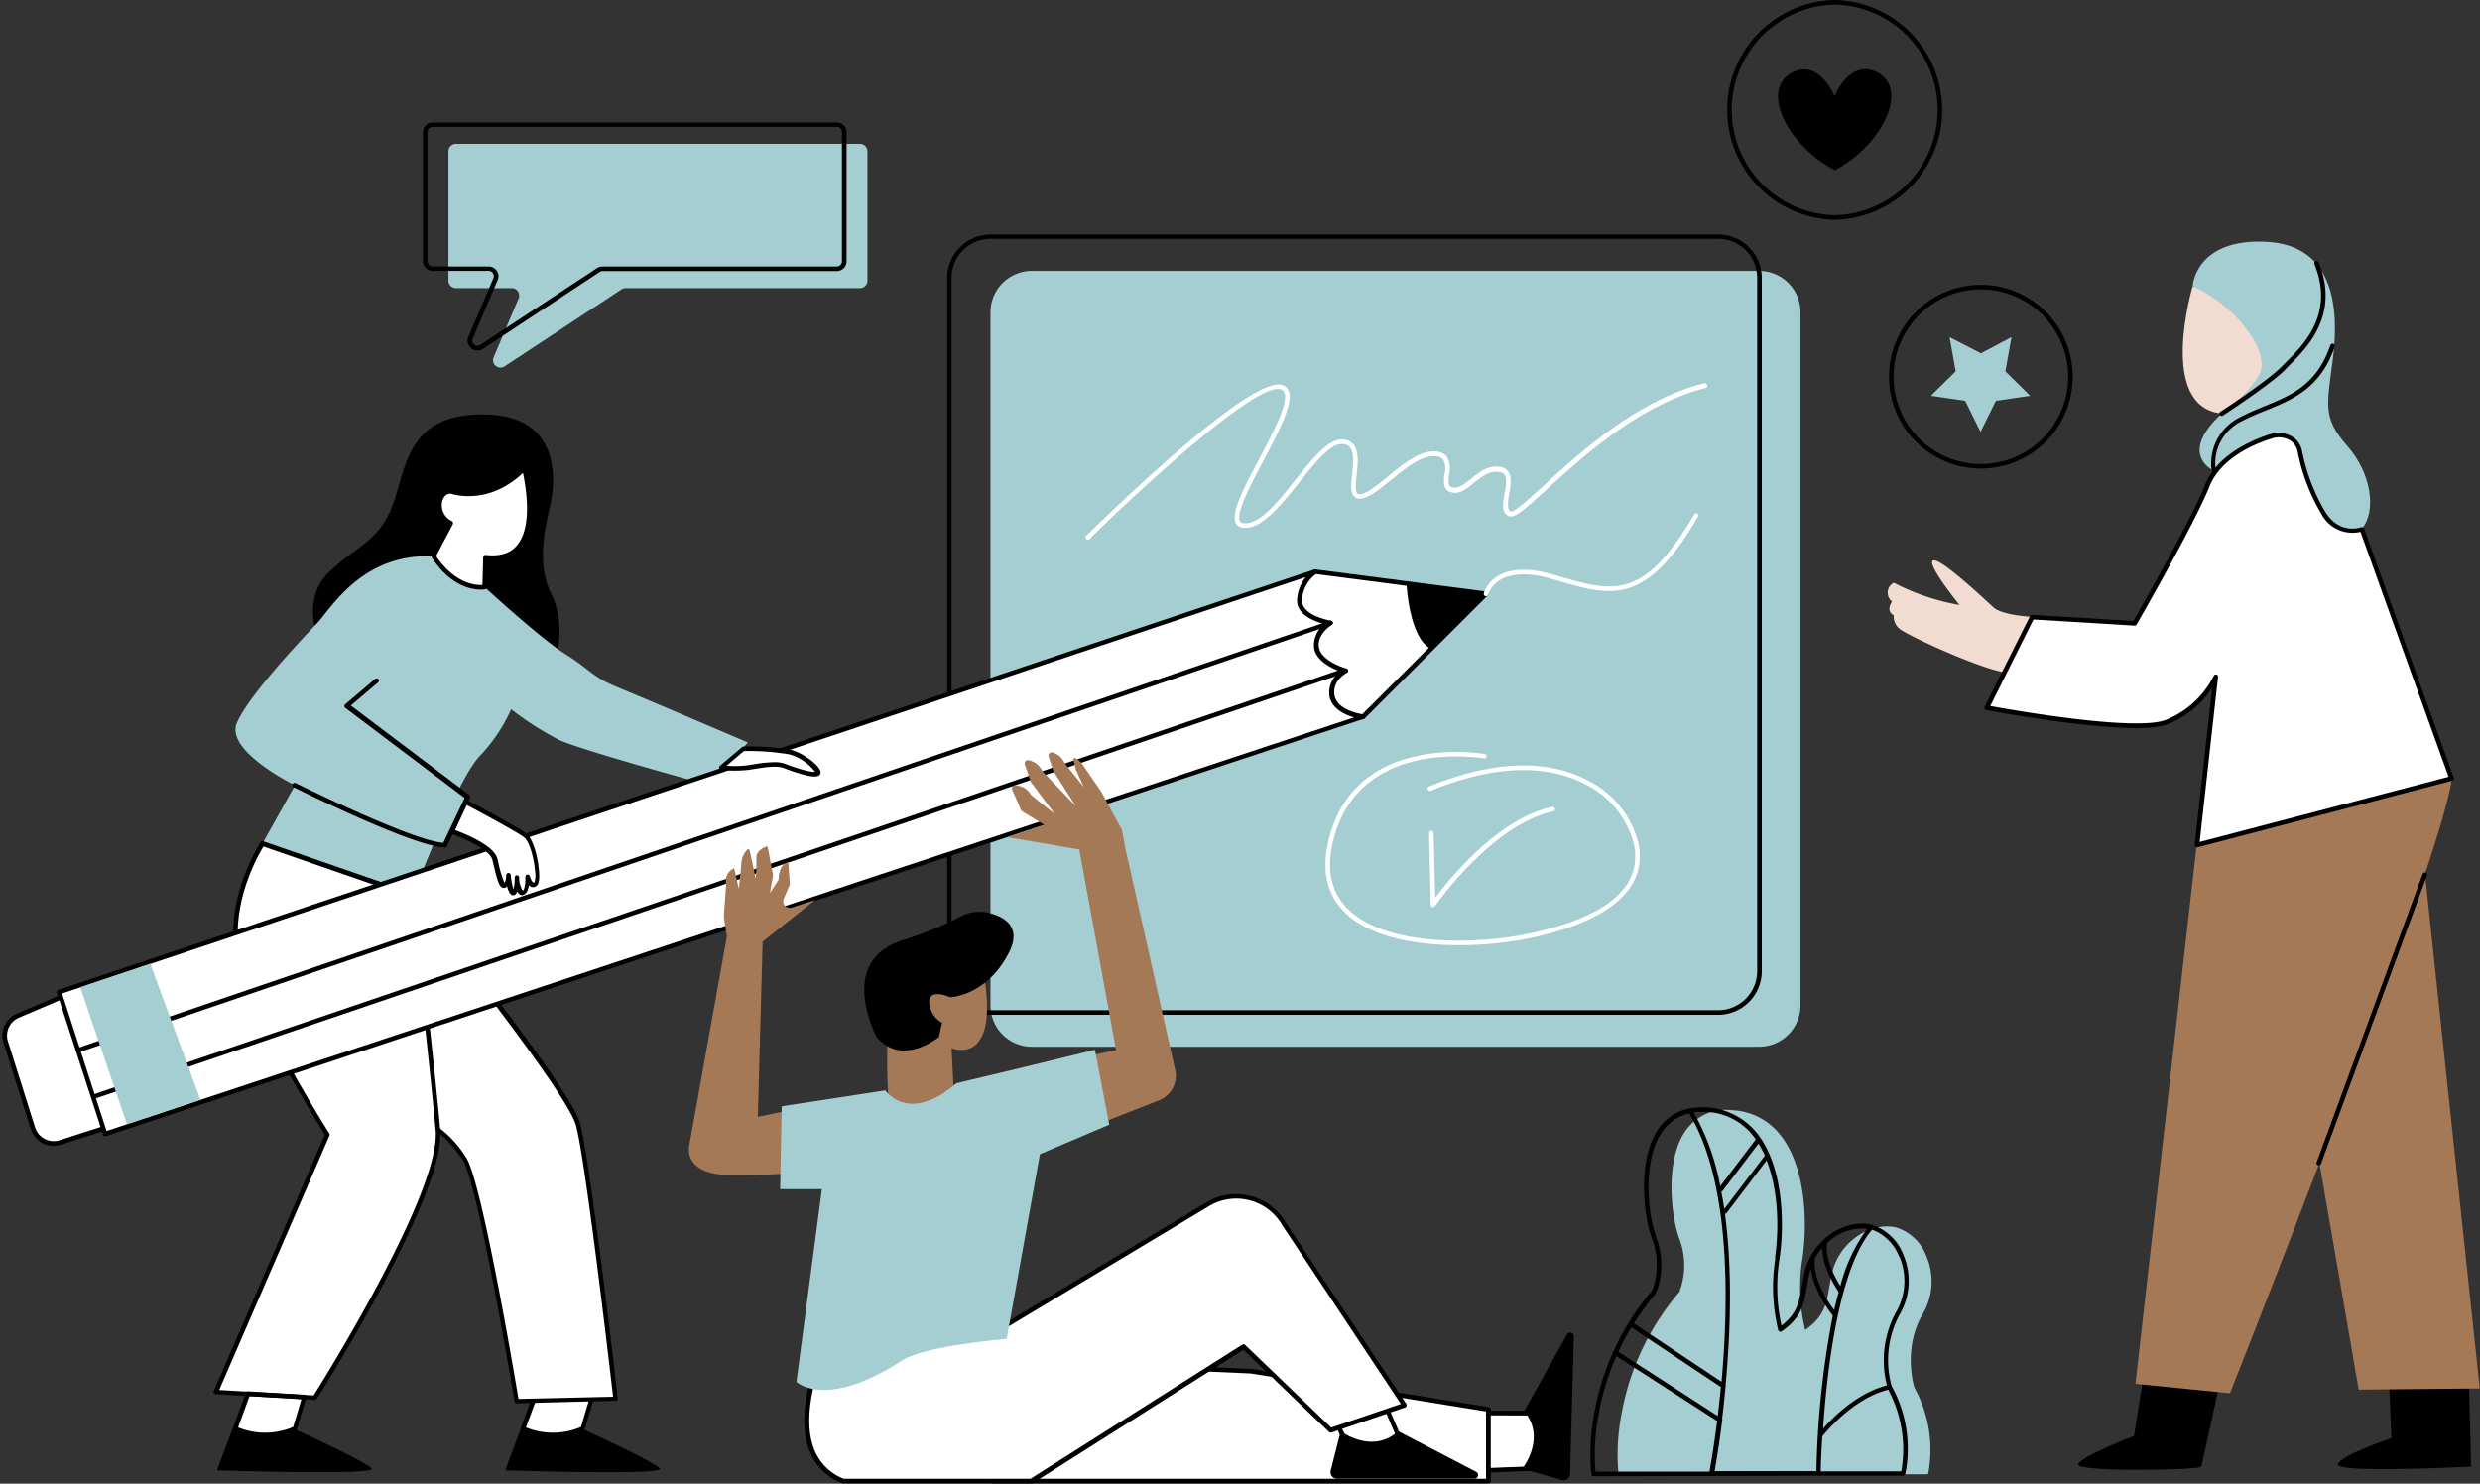 <svg xmlns="http://www.w3.org/2000/svg" xmlns:xlink="http://www.w3.org/1999/xlink" preserveAspectRatio="xMidYMid meet" version="1.0" viewBox="-0.4 0.0 405.0 242.3" zoomAndPan="magnify" style="fill: rgb(0, 0, 0);" original_string_length="22045"><rect x="-0.4" y="0.0" width="405.0" height="242.3" fill="#333333" stroke="none"/><g data-name="Layer 2"><g id="__id236_sl0hhy36ac"><path d="M96.33,228.8l-1.49,4.93c-2.89,2.14-10.23.74-10.23.74l2-5.95Zm-48.88,5.63,2-6.07-9.32-.66-2,5.54C39.88,235.86,47.45,234.43,47.45,234.43Z" style="fill: rgb(255, 255, 255);"/></g><g id="__id237_sl0hhy36ac"><path d="M362.07,225.94s-2.79,13-3,13.58-20.46.93-20.09-.37,9.12-4.65,9.12-4.65l1.49-9.49Zm27.7.19.37,8.74s-8.37,2.79-8.75,4.28,21.77.37,21.77.37l-.37-13.77Z" style="fill: inherit;"/></g><g id="__id238_sl0hhy36ac"><path d="M141.26,24.7V45.84A1.22,1.22,0,0,1,140,47.05H101.77a1.22,1.22,0,0,0-.67.2L82,59.83a1.21,1.21,0,0,1-1.78-1.49l4.07-9.6a1.22,1.22,0,0,0-1.12-1.69H74.05a1.22,1.22,0,0,1-1.22-1.21V24.7a1.22,1.22,0,0,1,1.22-1.21h66A1.22,1.22,0,0,1,141.26,24.7Z" style="fill: rgb(164, 206, 209);"/></g><g id="__id239_sl0hhy36ac"><path d="M327,109.82c-4.61-.83-15.07-5.72-16.75-6.83a2.61,2.61,0,0,1-1.39-2.52c-1.4-.69-.28-2.23-.28-2.23a1.83,1.83,0,0,1,.28-3.07,37.16,37.16,0,0,0,10.74,3.63s-5.44-6.7-4.32-7.26,8.51,6.42,9.9,7.68,6.28,1.53,6.28,1.53Z" style="fill: rgb(242, 220, 209);"/></g><g id="__id240_sl0hhy36ac"><path d="M384.79,226.94l-6.41-37c-7.75,20.32-14.61,37.59-14.61,37.59L348.33,226l10-88L400,127.13c-.33,2.81-2.15,8.94-4.8,16.84l.43-1.12,8.93,83.9Z" style="fill: rgb(165, 121, 86);"/></g><g id="__id241_sl0hhy36ac"><path d="M361.16,76.89s-4.18-1.81-1.39-6.28,8.09-5.86,8.65-10.88-10.75-13-10.75-13,.42-7.81,12-7.25,11.86,11.72,10.89,19.25-1.68,9.49,2.37,14.1,4.74,10.74,2.37,13.53S374.84,90,374.84,90l-9.49-3.07Z" style="fill: rgb(164, 206, 209);"/></g><g id="__id242_sl0hhy36ac"><path d="M312.23,226.61a21,21,0,0,1,2.31,13.79l-.08.36H303.39v.1H263.94l-.05-.4a34.65,34.65,0,0,1,.52-9.56A41.9,41.9,0,0,1,273.84,211a12.18,12.18,0,0,0,0-8.72c-1.35-3.67-2.45-13,1.19-17.84a8,8,0,0,1,7.45-3.13,10.57,10.57,0,0,1,7.83,4c4.13,5.11,4.54,14.14,3.63,20.31a29.17,29.17,0,0,0,.46,11.57c3.1-2.15,3.47-4.27,3.94-7,.14-.81.28-1.65.51-2.55,1.19-4.78,6.17-8.2,10.44-7.18a7.74,7.74,0,0,1,4.9,4.67,10.49,10.49,0,0,1-.62,9.51C310.39,220.07,312.06,226.06,312.23,226.61Z" style="fill: rgb(164, 206, 209);"/></g><g id="__id243_sl0hhy36ac"><path d="M286.87,170.94H168.1a6.75,6.75,0,0,1-6.75-6.75V51a6.76,6.76,0,0,1,6.75-6.76H286.87A6.76,6.76,0,0,1,293.63,51V164.19A6.76,6.76,0,0,1,286.87,170.94Z" style="fill: rgb(164, 206, 209);"/></g><g id="__id244_sl0hhy36ac"><path d="M280.18,165.73H161.41a7.13,7.13,0,0,1-7.13-7.12V45.41a7.13,7.13,0,0,1,7.13-7.12H280.18a7.13,7.13,0,0,1,7.13,7.12v113.2A7.13,7.13,0,0,1,280.18,165.73ZM161.41,39A6.38,6.38,0,0,0,155,45.41v113.2a6.38,6.38,0,0,0,6.38,6.37H280.18a6.39,6.39,0,0,0,6.38-6.37V45.41A6.39,6.39,0,0,0,280.18,39Z" style="fill: inherit;"/></g><g id="__id245_sl0hhy36ac"><path d="M18.83,183.57l-9.37,3A3.54,3.54,0,0,1,5,184.27L.54,170.2a3.56,3.56,0,0,1,2-4.34l8.72-3.71Z" style="fill: rgb(255, 255, 255);"/></g><g id="__id246_sl0hhy36ac"><path d="M8.37,187.13a4,4,0,0,1-1.8-.44,3.91,3.91,0,0,1-1.94-2.31L.19,170.31a3.91,3.91,0,0,1,2.2-4.8l8.72-3.71a.39.39,0,0,1,.3,0,.4.4,0,0,1,.2.22l7.57,21.42a.33.33,0,0,1,0,.29.35.35,0,0,1-.22.19l-9.36,3A3.87,3.87,0,0,1,8.37,187.13ZM11,162.65,2.69,166.2A3.17,3.17,0,0,0,.9,170.08l4.44,14.08A3.16,3.16,0,0,0,6.92,186a3.11,3.11,0,0,0,2.43.2l9-2.89Z" style="fill: inherit;"/></g><g id="__id247_sl0hhy36ac"><path d="M214.37,93.36,242.28,97l-20.09,20.09-16.75,2,.84-19.81Z" style="fill: rgb(255, 255, 255);"/></g><g id="__id248_sl0hhy36ac"><path d="M205.44,119.41a.39.39,0,0,1-.25-.1.36.36,0,0,1-.12-.29l.83-19.82a.39.39,0,0,1,.16-.28l8.09-5.87a.42.42,0,0,1,.27-.06l27.91,3.62a.37.37,0,0,1,.3.26.34.34,0,0,1-.09.38l-20.09,20.09a.39.39,0,0,1-.22.11l-16.74,2Zm1.21-20-.81,19.19L222,116.72l19.47-19.46-27-3.51Z" style="fill: inherit;"/></g><g id="__id249_sl0hhy36ac"><path d="M51.4,103.68s-2.52-6,2-10.32,8.09-4.89,10.33-10.89,2.23-14.93,14.93-14.79,11.72,11,10.74,15.07-2.09,9.77.28,14.38,1.39,12.69-2.09,13.25S51.4,103.68,51.4,103.68Z" style="fill: inherit;"/></g><g id="__id250_sl0hhy36ac"><path d="M90,234.75a12.6,12.6,0,0,1-5.16-1.1.38.38,0,0,1-.18-.47l2.09-5.72a.34.34,0,0,1,.37-.24l9.21.56a.36.36,0,0,1,.29.15.43.43,0,0,1,0,.33l-1.53,5.16a.38.38,0,0,1-.2.23A11.57,11.57,0,0,1,90,234.75Zm-4.52-1.64a11.69,11.69,0,0,0,9-.07l1.35-4.54L87.38,228Z" style="fill: inherit;"/></g><g id="__id251_sl0hhy36ac"><path d="M67,146.24s25.31,31.4,27,37.35,6.14,44.84,6.14,44.84L84,228.8s-6-35.91-8.55-39.63-4.28-4.65-4.28-4.65l-14-30.32Z" style="fill: rgb(255, 255, 255);"/></g><g id="__id252_sl0hhy36ac"><path d="M84,229.17a.38.38,0,0,1-.37-.31c-.06-.36-6-35.86-8.49-39.47s-4.14-4.53-4.16-4.54a.41.41,0,0,1-.15-.17l-14-30.33a.38.38,0,0,1,.11-.45l9.86-8a.39.39,0,0,1,.27-.08.4.4,0,0,1,.26.14c1,1.28,25.37,31.52,27,37.48s6,43.31,6.15,44.89a.34.34,0,0,1-.09.29.37.37,0,0,1-.27.13L84,229.17ZM71.41,184.26A17.7,17.7,0,0,1,75.7,189c2.52,3.6,7.93,35.65,8.57,39.46l15.45-.36c-.48-4.17-4.52-38.84-6.08-44.37S69.53,150,67,146.77l-9.34,7.53Z" style="fill: inherit;"/></g><g id="__id253_sl0hhy36ac"><path d="M78.74,95.87s9.07,8.37,13.26,11,4.19,3.63,8.65,5.45,21.07,8.93,21.07,8.93-4.46,5.72-9.35,6.14c0,0-18.14-5-21.49-6.56a51.26,51.26,0,0,1-7.81-5,26.85,26.85,0,0,1-5.16,7.68c-3.77,4-10.89,22.74-10.89,22.74l-24.55-8.51,5.3-9.49s-11.44-5.58-9.49-10.18,11.16-14.24,13.26-16.47,7.25-11.3,18.83-10.74C70.37,90.85,72.88,96.15,78.74,95.87Z" style="fill: rgb(164, 206, 209);"/></g><g id="__id254_sl0hhy36ac"><path d="M67,146.24s3.17,27.68,4.1,38.28S51,228.24,51,228.24l-16.18-.93,18.23-42S41.54,167,38.74,157.36s3.73-19.63,3.73-19.63Z" style="fill: rgb(255, 255, 255);"/></g><g id="__id255_sl0hhy36ac"><path d="M51,228.62h0l-16.18-.93a.38.38,0,0,1-.3-.18.4.4,0,0,1,0-.35L52.65,185.3c-1.17-1.87-11.63-18.72-14.27-27.84-2.8-9.72,3.71-19.83,3.77-19.93a.37.37,0,0,1,.44-.15l24.56,8.51a.4.4,0,0,1,.25.31c0,.28,3.17,27.8,4.09,38.29s-19.29,42.6-20.15,43.95A.38.38,0,0,1,51,228.62ZM35.4,227l15.42.89c1.69-2.69,20.8-33.36,19.92-43.31s-3.75-35.32-4.06-38l-24.05-8.34c-1,1.59-6,10.51-3.52,19.07,2.74,9.52,14.16,27.63,14.28,27.82a.39.39,0,0,1,0,.35Z" style="fill: inherit;"/></g><g id="__id256_sl0hhy36ac"><path d="M85.16,76.47S89.49,92.24,78.88,91l-.14,4.88s-4.46.84-8.37-5l2.79-5.44a3.25,3.25,0,0,1-1.81-3.21c.28-2.24,2-2,2-2S79.3,82.47,85.16,76.47Z" style="fill: rgb(255, 255, 255);"/></g><g id="__id257_sl0hhy36ac"><path d="M78.11,96.29c-1.46,0-4.93-.55-8-5.24a.38.38,0,0,1,0-.37l2.62-5.12A3.53,3.53,0,0,1,71,82.15a2.66,2.66,0,0,1,1-1.9,2,2,0,0,1,1.43-.38c.31.11,5.93,2.09,11.54-3.66a.39.39,0,0,1,.36-.1.41.41,0,0,1,.27.27c.1.37,2.47,9.19-1,13.17a5.94,5.94,0,0,1-5.32,1.85l-.13,4.48a.37.37,0,0,1-.31.36A3.83,3.83,0,0,1,78.11,96.29Zm-7.3-5.47c3.15,4.6,6.56,4.77,7.57,4.71L78.51,91a.37.37,0,0,1,.13-.28.38.38,0,0,1,.29-.09c2.25.27,4-.25,5.07-1.55,2.67-3.09,1.43-9.77,1-11.85-5.73,5.43-11.56,3.46-11.78,3.39a1.36,1.36,0,0,0-.81.25,2,2,0,0,0-.65,1.39,2.87,2.87,0,0,0,1.6,2.83.37.37,0,0,1,.2.21.44.44,0,0,1,0,.3Z" style="fill: inherit;"/></g><g id="__id258_sl0hhy36ac"><path d="M43,234.75a12.66,12.66,0,0,1-5.16-1.1.38.38,0,0,1-.18-.47l2.09-5.72a.34.34,0,0,1,.38-.24l9.2.56a.36.36,0,0,1,.29.15.39.39,0,0,1,0,.33l-1.53,5.16a.35.35,0,0,1-.2.23A11.54,11.54,0,0,1,43,234.75Zm-4.52-1.64a11.69,11.69,0,0,0,9-.07l1.35-4.54L40.35,228Z" style="fill: inherit;"/></g><g id="__id259_sl0hhy36ac"><path d="M94.59,233.31s11.91,5.39,12.76,6.53-25.25.28-25.25.28l2.55-6.81A11.59,11.59,0,0,0,94.59,233.31Zm-57,0-2.56,6.81s26.11.85,25.26-.28-12.77-6.53-12.77-6.53A11.57,11.57,0,0,1,37.63,233.31Z" style="fill: inherit;"/></g><g id="__id260_sl0hhy36ac"><path d="M214.37,93.36a6.07,6.07,0,0,0-2.51,4.46c-.28,3.07,5,3.91,5,3.91s-2.79,1.68-2.23,4.19,4.75,3.62,4.75,3.62-2.8,1.4-2.24,4.19,5,3.35,5,3.35L16.79,185.17,9.26,162Z" style="fill: rgb(255, 255, 255);"/></g><g id="__id261_sl0hhy36ac"><path d="M16.79,185.55a.53.53,0,0,1-.17,0,.39.39,0,0,1-.18-.22L8.9,162.13a.38.38,0,0,1,.24-.48L214.25,93a.38.38,0,0,1,.32.68,5.75,5.75,0,0,0-2.34,4.18c-.24,2.68,4.66,3.49,4.71,3.5a.36.36,0,0,1,.31.3.38.38,0,0,1-.17.39s-2.55,1.57-2.06,3.79,4.43,3.33,4.47,3.34a.37.37,0,0,1,.07.7c-.1.05-2.52,1.31-2,3.78s4.66,3,4.7,3a.37.37,0,0,1,.33.33.36.36,0,0,1-.26.39L16.91,185.53Zm-7.06-23.3L17,184.7l203.73-67.54c-1.44-.42-3.56-1.36-4-3.36a4.16,4.16,0,0,1,1.75-4.14c-1.29-.47-3.8-1.63-4.26-3.66a4.28,4.28,0,0,1,1.71-4.08c-1.56-.39-4.74-1.52-4.5-4.13a6.52,6.52,0,0,1,1.4-3.54Z" style="fill: inherit;"/></g><g id="__id262_sl0hhy36ac"><path d="M75.58,130.94s8.19,4.28,9.77,5.49,2.51,7.44,1.67,8-1.3-1.21-1.3-1.21.09,2.42-.74,2.6-1-2.51-1-2.51,0,2.51-.55,2.51-.84-2.88-.84-2.88,0,1.4-.56,1.67-1-2-1.58-4.27-7.07-4.56-7.07-4.56Z" style="fill: rgb(255, 255, 255);"/></g><g id="__id263_sl0hhy36ac"><path d="M84.89,146.21a.68.68,0,0,1-.44-.16,1.33,1.33,0,0,1-.38-.48c-.22.63-.54.63-.67.63s-.62,0-1-1.47a.85.85,0,0,1-.28.22.61.61,0,0,1-.51,0c-.57-.27-.89-1.52-1.45-3.89l-.16-.65c-.41-1.74-5.06-3.69-6.82-4.29a.39.39,0,0,1-.23-.21.35.35,0,0,1,0-.3l2.23-4.84a.35.35,0,0,1,.22-.19.35.35,0,0,1,.3,0c.33.17,8.23,4.31,9.82,5.52,1.43,1.09,2.19,5.26,2.13,7.16,0,.79-.18,1.25-.48,1.45a.88.88,0,0,1-.83.12,1.34,1.34,0,0,1-.37-.25c-.11.72-.37,1.45-1,1.58ZM84,142.94a.38.38,0,0,1,.38.35,4,4,0,0,0,.58,2.17c.26-.06.48-1.14.44-2.23a.37.37,0,0,1,.73-.11c.1.38.36.95.59,1a.18.18,0,0,0,.15,0,4.07,4.07,0,0,0,.1-1.93c-.18-2.11-.92-4.79-1.8-5.46-1.35-1-7.79-4.44-9.36-5.27l-1.9,4.1c1.53.56,6.4,2.5,6.92,4.69l.16.65a16.81,16.81,0,0,0,1,3.3,2.62,2.62,0,0,0,.27-1.26.37.37,0,0,1,.36-.37.36.36,0,0,1,.39.33,10.71,10.71,0,0,0,.45,2.36,8.57,8.57,0,0,0,.2-1.95.37.37,0,0,1,.36-.37Z" style="fill: inherit;"/></g><g id="__id264_sl0hhy36ac"><path d="M121,122.29a39.9,39.9,0,0,1,7.72.56c2.42.65,5.21,3.25,4.28,3.53s-3.82-.74-5.31-1.3-4,0-6,.28a20.25,20.25,0,0,1-4.37,0Z" style="fill: rgb(255, 255, 255);"/></g><g id="__id265_sl0hhy36ac"><path d="M132.59,126.81c-.62,0-2-.22-5-1.38-1.15-.43-3.06-.13-4.75.14l-1,.16a20.67,20.67,0,0,1-4.46,0,.37.37,0,0,1-.2-.66l3.63-3.07a.43.43,0,0,1,.23-.09,40.35,40.35,0,0,1,7.83.57c2,.55,4.72,2.63,4.74,3.66a.6.6,0,0,1-.46.6A1.34,1.34,0,0,1,132.59,126.81ZM126,124.47a5.15,5.15,0,0,1,1.77.26c3.36,1.26,4.54,1.36,4.94,1.31a8.2,8.2,0,0,0-4.15-2.83,39,39,0,0,0-7.48-.55l-2.84,2.4a18.76,18.76,0,0,0,3.39-.07l1-.16A23.26,23.26,0,0,1,126,124.47Z" style="fill: inherit;"/></g><g id="__id266_sl0hhy36ac"><path d="M216.88 101.73L12.4 171.5" style="fill: rgb(255, 255, 255);"/></g><g id="__id267_sl0hhy36ac"><path d="M219.12 109.54L14.91 179.1" style="fill: rgb(255, 255, 255);"/></g><g id="__id268_sl0hhy36ac"><path d="M12.4,171.87a.37.37,0,0,1-.36-.25.38.38,0,0,1,.24-.48l204.48-69.76a.37.37,0,0,1,.48.23.36.36,0,0,1-.24.47L12.52,171.85A.25.25,0,0,1,12.4,171.87ZM15,179.46,219.24,109.9a.38.38,0,0,0,.23-.48.37.37,0,0,0-.47-.23L14.79,178.75a.37.37,0,0,0-.24.47.38.38,0,0,0,.36.26Z" style="fill: inherit;"/></g><g id="__id269_sl0hhy36ac"><path d="M24.14,157.38l8.19,22.21-12,4-7.63-22.37Z" style="fill: rgb(164, 206, 209);"/></g><g id="__id270_sl0hhy36ac"><path d="M242.28,97l-9.07,8.93c-3.49-1.82-3.91-10.47-3.91-10.47Z" style="fill: inherit;"/></g><g id="__id271_sl0hhy36ac"><path d="M276.93,84.34c-8.61,14.72-14.12,13.09-23.25,10.4l-.62-.18c-3.58-1.06-6.38-1-8.32.07a4.48,4.48,0,0,0-2.1,2.45.36.36,0,0,1-.36.28h-.09a.38.38,0,0,1-.28-.45A5.09,5.09,0,0,1,244.34,94c2.13-1.22,5.14-1.27,8.93-.15l.62.18C263,96.7,268,98.17,276.28,84a.37.37,0,0,1,.51-.13A.37.37,0,0,1,276.93,84.34Zm1.43-21.49a.37.37,0,0,0-.45-.27c-11,2.78-20.52,11.52-26.23,16.74-2.37,2.16-4.81,4.4-5.36,4.2s-.54-1.3-.26-2.86c.24-1.35.49-2.75-.15-3.64a1.93,1.93,0,0,0-1.34-.78c-1.93-.31-3.42.87-4.72,1.93-1.11.88-2.06,1.65-3.07,1.43-.7-.16-.7-.77-.53-2.13a3.82,3.82,0,0,0-.39-2.93,2.56,2.56,0,0,0-1.93-.81c-2.47-.18-5.26,2.1-7.71,4.11-1.8,1.47-3.5,2.87-4.59,2.87a.47.47,0,0,1-.38-.14c-.37-.42-.23-1.75-.1-3,.2-1.8.41-3.84-.53-5a2.35,2.35,0,0,0-1.76-.8c-2.31-.11-4.91,3.1-7.66,6.54-2.91,3.64-5.89,7.42-8.51,7.13a.66.66,0,0,1-.6-.34c-.69-1.3,1.69-5.81,3.8-9.79,2.58-4.88,5-9.5,4.14-11.52a1.63,1.63,0,0,0-1.14-.94c-5.47-1.45-30.82,23.59-31.9,24.65a.38.38,0,0,0,0,.53.35.35,0,0,0,.27.11.34.34,0,0,0,.26-.11c7.25-7.17,27-25.55,31.18-24.46a.89.89,0,0,1,.64.53c.74,1.68-1.84,6.56-4.11,10.86-2.51,4.74-4.68,8.84-3.8,10.5a1.43,1.43,0,0,0,1.18.73c3,.31,6.13-3.62,9.17-7.41,2.47-3.08,5-6.27,6.93-6.27h.1a1.64,1.64,0,0,1,1.23.54c.74.88.54,2.75.37,4.4s-.32,2.94.29,3.61a1.18,1.18,0,0,0,.93.39c1.36,0,3.08-1.41,5.07-3,2.34-1.92,5-4.08,7.18-3.94a1.86,1.86,0,0,1,1.4.54,3.3,3.3,0,0,1,.22,2.36c-.14,1.17-.32,2.63,1.12,3s2.49-.61,3.7-1.58,2.53-2,4.13-1.77a1.21,1.21,0,0,1,.85.47c.45.64.23,1.88,0,3.08-.28,1.57-.57,3.2.73,3.69.94.35,2.47-1,6.14-4.35,5.66-5.17,15.12-13.83,25.9-16.57A.37.37,0,0,0,278.36,62.85Zm-19.27,64.7c-4.69-2.56-13-4.48-26.16.9a.38.38,0,0,0,.28.7c12.85-5.27,21-3.42,25.52-.94a14.9,14.9,0,0,1,7.74,9.87c1.27,6.83-4.46,11.66-17,14.35-8.59,1.84-23.62,2.27-29.86-4.1-2.62-2.66-3.41-6.29-2.35-10.79,4.05-17.3,24.47-13.71,24.68-13.67a.38.38,0,0,0,.44-.3.38.38,0,0,0-.3-.44c-.21,0-21.33-3.76-25.55,14.24-1.12,4.76-.26,8.63,2.54,11.49,4,4.12,11.57,5.5,18.78,5.5a58.17,58.17,0,0,0,11.77-1.19c12.85-2.75,18.93-8,17.6-15.23A15.7,15.7,0,0,0,259.09,127.55Zm-25.57,20.59h.11a.38.38,0,0,0,.31-.16c.09-.13,9.24-13.3,19.3-15.47a.39.39,0,0,0,.29-.45.38.38,0,0,0-.45-.29c-8.89,1.93-16.8,11.78-19.1,14.87l-.26-10.6a.37.37,0,0,0-.38-.37.39.39,0,0,0-.37.39l.28,11.72A.4.4,0,0,0,233.52,148.14Z" style="fill: rgb(255, 255, 255);"/></g><g id="__id272_sl0hhy36ac"><path d="M242.41,230.77l9,0-.36,9-8.92.37Z" style="fill: rgb(255, 255, 255);"/></g><g id="__id273_sl0hhy36ac"><path d="M242.14,240.52a.36.36,0,0,1-.26-.11.33.33,0,0,1-.11-.28l.27-9.37a.37.37,0,0,1,.37-.37h0l9,0a.4.4,0,0,1,.27.12.39.39,0,0,1,.11.27l-.36,9a.38.38,0,0,1-.36.36l-8.92.37Zm.64-9.38-.25,8.61,8.17-.33.33-8.26Z" style="fill: inherit;"/></g><g id="__id274_sl0hhy36ac"><path d="M248.21,239.84s4-5,.28-9.38l7-12.51a.6.6,0,0,1,1.13.32L256,240.7a1.09,1.09,0,0,1-1.39,1Z" style="fill: inherit;"/></g><g id="__id275_sl0hhy36ac"><path d="M161.5,222.1l42.4,1.82,38.75,6.25v11.7h-81Z" style="fill: rgb(255, 255, 255);"/></g><g id="__id276_sl0hhy36ac"><path d="M242.65,242.25h-81a.38.38,0,0,1-.38-.38l-.13-19.76a.36.36,0,0,1,.12-.28.38.38,0,0,1,.27-.1l42.4,1.82,38.8,6.25a.38.38,0,0,1,.32.37v11.7A.38.38,0,0,1,242.65,242.25ZM162,241.5h80.28v-11l-38.44-6.2-42-1.8Z" style="fill: inherit;"/></g><g id="__id277_sl0hhy36ac"><path d="M225.05,227.67l3.85,9-9-.09-4.23-8.91Z" style="fill: rgb(255, 255, 255);"/></g><g id="__id278_sl0hhy36ac"><path d="M228.9,237.05h0l-9-.1a.36.36,0,0,1-.33-.21l-4.24-8.91a.36.36,0,0,1,0-.36.38.38,0,0,1,.32-.18h9.38a.37.37,0,0,1,.34.23l3.85,9a.36.36,0,0,1,0,.35A.37.37,0,0,1,228.9,237.05Zm-8.76-.85,8.19.09L224.8,228h-8.54Z" style="fill: inherit;"/></g><g id="__id279_sl0hhy36ac"><path d="M218.55,233.73s5.1,3.87,9.39,0l12.7,6.62a.6.6,0,0,1-.28,1.14H217.92a1.08,1.08,0,0,1-1-1.36Z" style="fill: inherit;"/></g><g id="__id280_sl0hhy36ac"><path d="M163.06,216.9l33.75-20.25a9,9,0,0,1,12.45,3.23l19.68,29.59-12,4.1-14.25-13.65-34.65,22H137.31c-11.71-4.68-2.6-23.15-2.6-23.15Z" style="fill: rgb(255, 255, 255);"/></g><g id="__id281_sl0hhy36ac"><path d="M168,242.25H137.31a.32.32,0,0,1-.14,0,9.19,9.19,0,0,1-5.4-5.36c-2.78-7.25,2.38-17.86,2.6-18.3a.38.38,0,0,1,.31-.21l28.26-1.82,33.67-20.2a9.4,9.4,0,0,1,13,3.36l19.67,29.58a.38.38,0,0,1,0,.33.39.39,0,0,1-.24.23l-12,4.09a.4.4,0,0,1-.38-.08l-14-13.44-34.4,21.79A.36.36,0,0,1,168,242.25Zm-30.62-.75h30.51l34.56-21.89a.36.36,0,0,1,.46,0L217,233.14l11.37-3.86L209,200.09A8.65,8.65,0,0,0,197,197l-33.75,20.25a.34.34,0,0,1-.17.05L135,219.08c-.69,1.48-4.94,11.09-2.48,17.51A8.43,8.43,0,0,0,137.38,241.5Z" style="fill: inherit;"/></g><g id="__id282_sl0hhy36ac"><path d="M144.85,181.58s-1.56-15.6,1.69-23.28c3.1-7.31,13.14-2.21,13.14-2.21,4.16,18.73-4.68,15.09-4.68,15.09s.52,10.14.52,10.4Z" style="fill: rgb(165, 121, 86);"/></g><g id="__id283_sl0hhy36ac"><path d="M130.68,191.47c-5.73.52-12.88.39-12.88.39-7-.52-5.59-5.07-5.59-5.07l6.11-33.95c-.26-1.3-.52-3.12-.52-3.12l.39-5.33a2.25,2.25,0,0,1,1.3-2.6l.78,3.38.39-4a3.42,3.42,0,0,1,1-2.44.23.23,0,0,1,.36.12l.45,2.06.52,2.6.13-1.43V140c0-1,1.13-1.57,1.61-1.75a.19.19,0,0,1,.25.14l.87,4.6-.52,2.86,1.43-2.21c0-2.6,1.57-2.86,1.57-2.86l.26,3.64-1,2.37a1.07,1.07,0,0,0,1.32,1.42l3.8-1.24-8.57,6.81-.78,28.61,7.55-1.56Zm45.77-6.89,12.45-4.9a4.3,4.3,0,0,0,2.62-4.93l-8.17-36.34-.52-2.86-3.38-6.25-2.87-4.16a3.39,3.39,0,0,0-1.33-1.31.24.24,0,0,0-.36.27l.39,1.56,1.3,2.86-3.12-3.9a3.11,3.11,0,0,0-2-1.74.52.52,0,0,0-.62.67l.79,2.37,3.64,5.72-5.46-5.72a3.15,3.15,0,0,0-2.22-1.76.54.54,0,0,0-.63.71l1,2.87,3.9,5.2-3.9-3.12a2.92,2.92,0,0,0-2.57-1.55.5.5,0,0,0-.5.7l1.51,3.45,3.77,2.31-6,2,11.69,2,6,32.77-7.55,1.56Z" style="fill: rgb(165, 121, 86);"/></g><g id="__id284_sl0hhy36ac"><path d="M152.92,169.36s-6,4.94-10.15,0c0,0-6.76-12.49,4.42-15.87a57.59,57.59,0,0,0,9.09-3.72,6.65,6.65,0,0,1,4.88-.67c2.53.65,5.33,2.29,3.2,6.47-3.64,7.14-9.62,7.29-9.62,7.29s-3.39-1.56-3.39.78a4,4,0,0,0,2.09,3.38Z" style="fill: inherit;"/></g><g id="__id285_sl0hhy36ac"><path d="M155.78,176.9l10.92-2.6,11.71-2.86,2.34,12.23-11.32,4.81L164,218.65s-13.36,1.11-17,3.48c-12.66,8.22-17.34,3.54-17.34,3.54l4.16-31.47H127l.26-13.53,16.91-2.6S148,183.67,155.78,176.9Z" style="fill: rgb(164, 206, 209);"/></g><g id="__id286_sl0hhy36ac"><path d="M309.78,214.75a10.89,10.89,0,0,0,.64-9.85,8.17,8.17,0,0,0-5.16-4.89c-3.74-.88-8,1.48-10,5.21h0a9.34,9.34,0,0,0-.89,2.25c-.23.93-.38,1.8-.51,2.57-.44,2.59-.77,4.49-3.34,6.44a29,29,0,0,1-.32-10.88c.91-6.25.49-15.39-3.71-20.59a11.39,11.39,0,0,0-10.88-4l-.11,0a7.94,7.94,0,0,0-4.89,3.09c-3.72,5-2.61,14.46-1.23,18.2a12,12,0,0,1,.07,8.39,42.34,42.34,0,0,0-9.48,20,35.25,35.25,0,0,0-.53,9.67l.05.4a.37.37,0,0,0,.37.33h0L296.4,241a.26.26,0,0,0,.15,0h0a.29.29,0,0,0,.16,0h13.66a.38.38,0,0,0,.37-.3l.08-.36a21.24,21.24,0,0,0-2.31-14A15.71,15.71,0,0,1,309.78,214.75Zm0-9.55a10.15,10.15,0,0,1-.59,9.17,16.45,16.45,0,0,0-1.44,11.88c-4.92,1.25-8.87,5.27-10.43,7.07.65-9.68,2.55-26.14,8-32.51A7.52,7.52,0,0,1,309.73,205.2Zm-13.78.3a9.63,9.63,0,0,1,1.18-1.71c0,2.73,1.62,5.58,2.69,7.2-.26,1-.51,1.94-.73,2.95C298,212.49,295.56,208.71,296,205.5Zm8.53-4.86a27.75,27.75,0,0,0-4.39,9.38c-1.1-1.77-2.48-4.56-2.18-7A8.29,8.29,0,0,1,304.48,200.64Zm-15,4.85a29.7,29.7,0,0,0,.46,11.72.37.37,0,0,0,.23.26.35.35,0,0,0,.34-.05c3.25-2.24,3.63-4.45,4.11-7.25.13-.76.27-1.62.5-2.52,0-.15.09-.3.13-.44.43,3.3,2.78,6.59,3.61,7.64l0,0a148.88,148.88,0,0,0-2.68,25.41l-16.62,0c.19-1.07.7-4,1.22-8.18l0,0a.38.38,0,0,0,0-.37c.2-1.61.39-3.38.57-5.28a.34.34,0,0,0,0-.22c.76-8.14,1.17-18.54-.11-28h0a.42.42,0,0,0,.3-.15l6.51-8.56C290.06,194.5,290.14,200.82,289.46,205.49ZM266,216.76l14.63,9.75c-.16,1.69-.33,3.27-.51,4.73L263.9,220.76A41.11,41.11,0,0,1,266,216.76Zm21.82-28a.43.43,0,0,0-.1.09l-6.54,8.59c-.14-1-.3-1.91-.48-2.84a.38.38,0,0,0,.22-.13l5.85-7.71A16.47,16.47,0,0,1,287.85,188.76Zm-10.28-7.17.77,0a10.19,10.19,0,0,1,7.56,3.86c.16.2.31.41.46.62l-5.8,7.64a39.33,39.33,0,0,0-4.33-12.05A9.71,9.71,0,0,1,277.57,181.59Zm-7.52,29.6a.27.27,0,0,0,.06-.1,12.73,12.73,0,0,0,0-9c-1.33-3.61-2.42-12.73,1.14-17.49a7.17,7.17,0,0,1,4.23-2.77c6.72,11.1,6.5,30.38,5.29,43.83l-14.32-9.54A41.44,41.44,0,0,1,270.05,211.19Zm-9.87,29.12a34.54,34.54,0,0,1,.53-9.44,41.77,41.77,0,0,1,2.88-9.41l16.46,10.6c-.54,4.31-1.08,7.34-1.25,8.27l-18.61,0Zm49.92-.09,0,.07H296.94c0-.84.08-2.91.25-5.7.49-.62,5-6.2,10.77-7.64A20.6,20.6,0,0,1,310.1,240.22Z" style="fill: inherit;"/></g><g id="__id287_sl0hhy36ac"><path d="M77.56,57.25a1.63,1.63,0,0,1-1-.37A1.58,1.58,0,0,1,76.1,55l4.08-9.59a.83.83,0,0,0-.08-.79.81.81,0,0,0-.7-.38H70.26a1.59,1.59,0,0,1-1.59-1.59V21.55A1.59,1.59,0,0,1,70.26,20h66a1.59,1.59,0,0,1,1.59,1.59V42.68a1.59,1.59,0,0,1-1.59,1.59H98a.86.86,0,0,0-.46.14L78.44,57A1.57,1.57,0,0,1,77.56,57.25Zm-7.3-36.54a.84.84,0,0,0-.84.84V42.68a.85.85,0,0,0,.84.84H79.4a1.61,1.61,0,0,1,1.33.71,1.57,1.57,0,0,1,.14,1.5l-4.08,9.6a.84.84,0,0,0,1.24,1L97.11,43.78a1.58,1.58,0,0,1,.87-.26h38.27a.84.84,0,0,0,.84-.84V21.55a.83.83,0,0,0-.84-.84Z" style="fill: inherit;"/></g><g id="__id288_sl0hhy36ac"><path d="M368.56,61.13c-2,3.62-6.14,6.41-6.14,6.41-10.61-1.11-4.75-20.79-4.75-20.79C364.65,49.82,370.51,57.5,368.56,61.13Z" style="fill: rgb(242, 220, 209);"/></g><g id="__id289_sl0hhy36ac"><path d="M375.12,73.41A32.2,32.2,0,0,0,379,83.73c2.51,4,6.28,2.65,6.28,2.65L400,127.13,358.37,138l3.07-27.49a15.34,15.34,0,0,1-8.09,7.4c-5.72,2.09-29.3-2.38-29.3-2.38l7.39-14.79,16.75,1s9.34-16.19,11.86-22.46c2-5,8-7.34,10.44-8.09a3.91,3.91,0,0,1,2.53,0A3.15,3.15,0,0,1,375.12,73.41Z" style="fill: rgb(255, 255, 255);"/></g><g id="__id290_sl0hhy36ac"><path d="M358.37,138.38A.38.38,0,0,1,358,138l2.87-25.69a15.33,15.33,0,0,1-7.39,6c-5.75,2.1-28.54-2.17-29.5-2.36a.35.35,0,0,1-.27-.2.38.38,0,0,1,0-.33l7.4-14.79a.36.36,0,0,1,.35-.21l16.52,1c1.08-1.88,9.4-16.41,11.72-22.21,2-5.12,8.15-7.52,10.67-8.31a4.3,4.3,0,0,1,2.79.06h0a3.47,3.47,0,0,1,2.32,2.44l.08.34a31.24,31.24,0,0,0,3.78,9.87c2.32,3.73,5.69,2.55,5.83,2.5a.41.41,0,0,1,.29,0,.41.41,0,0,1,.2.21L400.31,127a.44.44,0,0,1,0,.3.41.41,0,0,1-.24.19l-41.58,10.88Zm3.07-28.23h.1a.38.38,0,0,1,.28.4l-3,26.95,40.65-10.64-14.39-40a5.75,5.75,0,0,1-6.37-2.9,32,32,0,0,1-3.87-10.1l-.08-.34a2.72,2.72,0,0,0-1.86-1.91h0a3.52,3.52,0,0,0-2.29,0c-2.43.76-8.28,3-10.2,7.87-2.5,6.23-11.8,22.35-11.89,22.51a.37.37,0,0,1-.35.18l-16.49-1-7.06,14.13c3.4.62,23.5,4.17,28.61,2.29a15,15,0,0,0,7.88-7.19A.37.37,0,0,1,361.44,110.15Z" style="fill: inherit;"/></g><g id="__id291_sl0hhy36ac"><path d="M361.16,77.27a.36.36,0,0,1-.36-.3,8.4,8.4,0,0,1,4.51-8.78,41.3,41.3,0,0,1,4-1.81c4.46-1.82,8.67-3.54,10.85-10a.38.38,0,0,1,.48-.23.37.37,0,0,1,.23.47c-2.29,6.77-6.86,8.63-11.28,10.43a41.29,41.29,0,0,0-4,1.78,7.65,7.65,0,0,0-4.14,8,.38.38,0,0,1-.29.44Zm1.46-9.41c.33-.21,8-5.22,10.26-7.59.21-.23.46-.48.74-.76,2.64-2.63,8.14-8.11,4.63-16.67a.36.36,0,0,0-.48-.2.37.37,0,0,0-.21.49c3.31,8.09-1.75,13.14-4.46,15.85-.29.28-.55.54-.77.77-2.17,2.31-10,7.43-10.12,7.48a.38.38,0,0,0-.11.52.4.4,0,0,0,.32.17A.36.36,0,0,0,362.62,67.86Z" style="fill: inherit;"/></g><g id="__id292_sl0hhy36ac"><path d="M61.07,111.22l-4.84,4.09L76,130.2,72.23,138c-4.83,0-24.46-9.77-24.46-9.77" style="fill: rgb(164, 206, 209);"/></g><g id="__id293_sl0hhy36ac"><path d="M378.28,190.29l-.13,0a.37.37,0,0,1-.22-.48l17.3-47.07a.37.37,0,1,1,.7.26l-17.3,47.07A.38.38,0,0,1,378.28,190.29Z" style="fill: inherit;"/></g><g id="__id294_sl0hhy36ac"><path d="M72.23,138.38c-4.87,0-23.82-9.4-24.63-9.8a.38.38,0,1,1,.34-.67c.19.09,19,9.42,24.06,9.72l3.48-7.32L56,115.61a.36.36,0,0,1-.15-.29A.36.36,0,0,1,56,115l4.84-4.1a.38.38,0,0,1,.53,0,.37.37,0,0,1,0,.52l-4.48,3.8,19.35,14.6a.37.37,0,0,1,.11.46l-3.72,7.81A.37.37,0,0,1,72.23,138.38Z" style="fill: inherit;"/></g></g><g data-name="Layer 3"><g id="__id295_sl0hhy36ac"><path d="M299.22,35.89A17.95,17.95,0,0,1,299.16,0h.06a17.95,17.95,0,0,1,.06,35.89Zm0-35.14h-.06a17.2,17.2,0,0,0,.06,34.39h.06A17.2,17.2,0,0,0,299.22.75Z" style="fill: inherit;"/></g><g id="__id296_sl0hhy36ac"><path d="M323.09,76.52a15,15,0,1,1,15-15A15,15,0,0,1,323.09,76.52Zm0-29.26a14.26,14.26,0,1,0,14.26,14.26A14.28,14.28,0,0,0,323.09,47.26Z" style="fill: inherit;"/></g><g id="__id297_sl0hhy36ac"><path d="M323.09,57.7l5-2.64-1,5.58,4.05,4-5.6.82-2.51,5.07-2.5-5.07-5.6-.82,4.05-4-1-5.58Z" style="fill: rgb(164, 206, 209);"/></g><g id="__id298_sl0hhy36ac"><path d="M299.25,27.79c-7.65-3.95-12.24-13-7.12-15.87,4.54-2.5,7.08,3.78,7.08,3.78s2.5-6.3,7.06-3.83C311.41,14.66,306.88,23.79,299.25,27.79Z" style="fill: inherit;"/></g></g></svg>